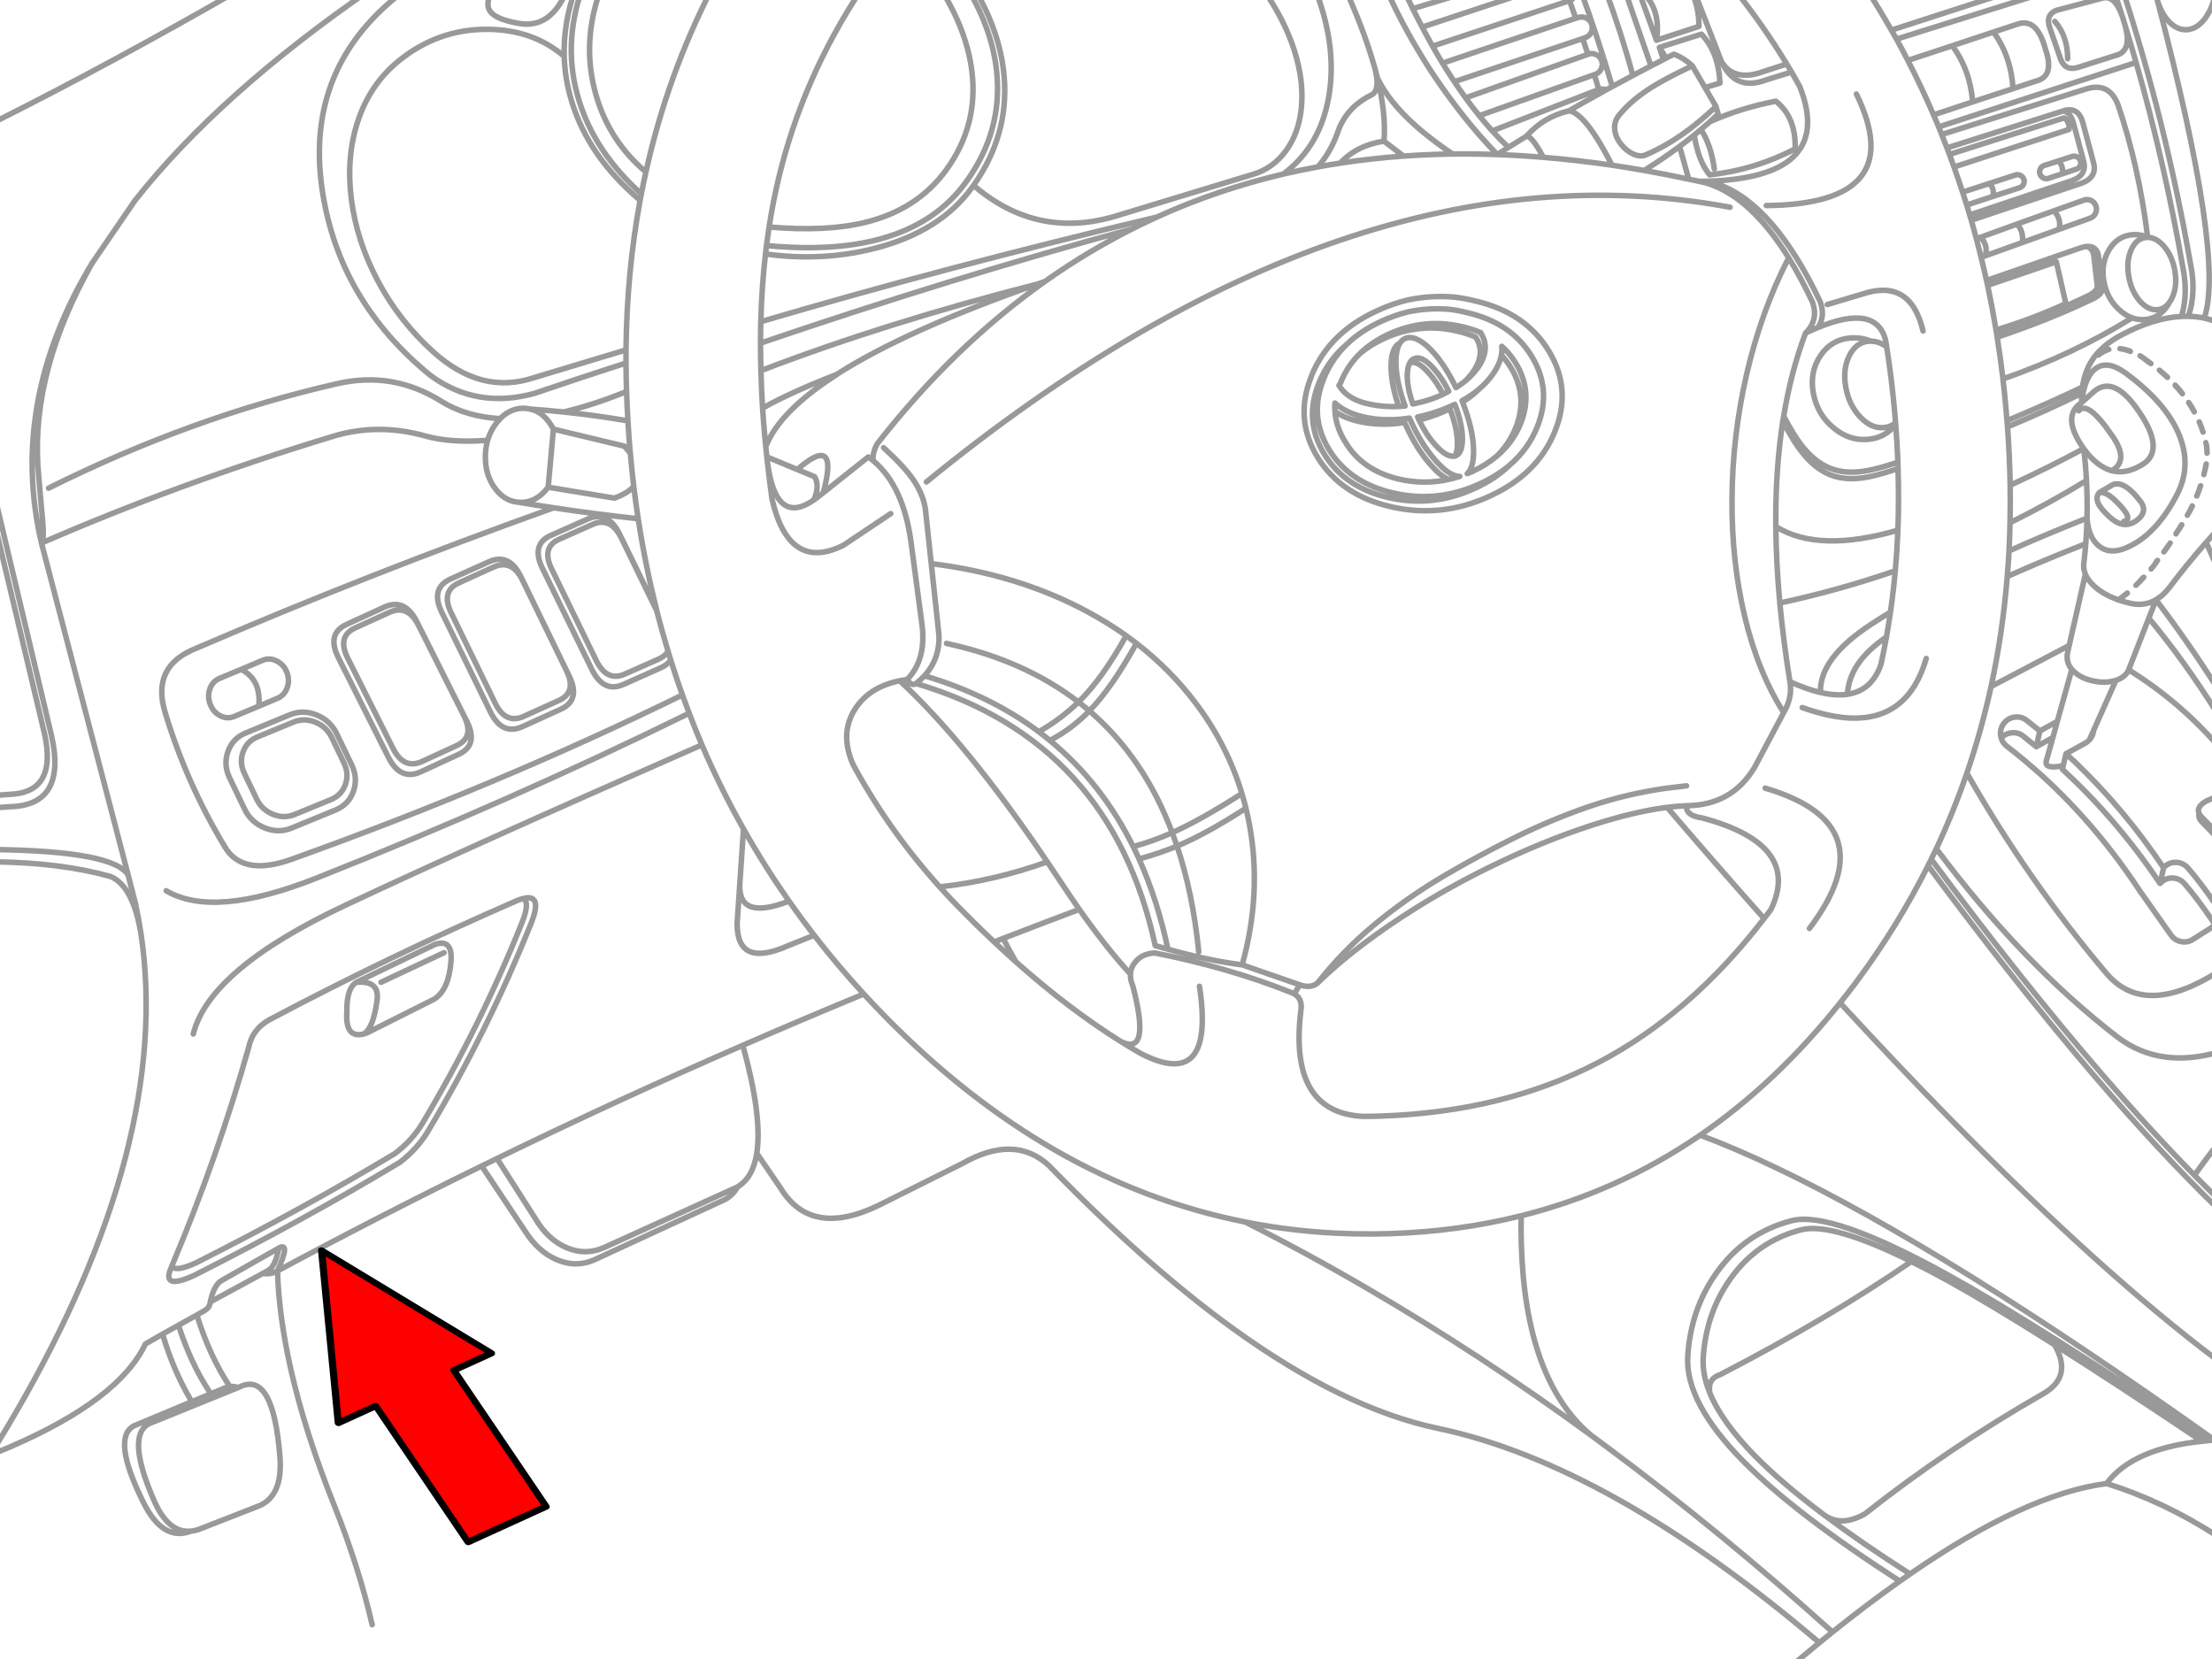 <svg xmlns="http://www.w3.org/2000/svg" xmlns:xlink="http://www.w3.org/1999/xlink" preserveAspectRatio="none" width="400" height="300" viewBox="0 0 400 300"><defs><path fill="#999" d="M385.05 106.9q-.1-.132-.3-.15-.209-.026-.4.1-.763.65-1.55 1.25-.168.123-.2.3-.027.232.1.4.123.168.3.2.231.027.4-.1.813-.6 1.6-1.25.182-.138.2-.35.014-.21-.15-.4m2.95-2.15q.161-.16.15-.4-.003-.182-.15-.35-.16-.112-.4-.1-.182.003-.35.15-.663.75-1.35 1.45-.148.145-.15.35.002.205.15.35.145.148.35.15.205-.002.35-.15.712-.7 1.4-1.45m2.55-3.15q.14-.148.1-.35-.047-.206-.25-.35-.148-.09-.35-.05-.206.047-.35.2-.175.325-.4.6h.05q-.339.499-.75.9-.113.175-.1.35.016.234.15.35.175.162.35.15.234-.017.35-.2.439-.449.8-1 .225-.275.4-.6m5.7-10.6q-.165.092-.25.25-.389.862-.9 1.7-.079.178-.05.35.074.222.25.3.177.129.35.05.222-.025.3-.2.539-.862.95-1.75.092-.172 0-.4-.054-.165-.25-.25-.184-.092-.4-.05m2.15-3q.092-.193 0-.4-.099-.16-.3-.25-.193-.042-.4.05-.16.099-.25.3-.263.875-.65 1.8-.092.2-.05.4.106.18.3.25.2.092.4 0 .18-.056.25-.25.413-.976.7-1.9m-5.7 9.8q-.147-.128-.35-.1-.193.047-.3.2-.55.813-1.15 1.6-.127.169-.1.35.032.227.2.35.168.127.35.1.227-.032.35-.2.6-.813 1.15-1.65.128-.147.1-.35-.046-.193-.25-.3m1.75-3.4q-.207.06-.35.2-.475.825-1.05 1.65-.091.199-.05.4.047.207.2.3.199.141.4.1.207-.048.3-.25.575-.825 1.05-1.65.128-.15.05-.35-.01-.208-.2-.35-.15-.078-.35-.05m4.55-11q-.181-.027-.35.1-.168.122-.2.3-.139.951-.4 1.9-.029.223.05.4.128.176.3.2.224.079.4-.05.176-.078.2-.3.288-1.001.45-2 .027-.181-.1-.35-.122-.168-.35-.2m.35-3.5q-.024-.172-.2-.3-.176-.079-.4-.05-.172.074-.3.25-.079.177-.05.35.111.387.15.75.049.525.05 1.05.002.205.15.35.145.148.35.15.205-.002.35-.15.148-.145.15-.35.001-.575-.05-1.15-.061-.438-.2-.9m-1.5-4.1q-.164-.042-.35.05-.195.083-.3.25-.042.213.05.4.386.876.65 1.8.09.201.25.3.206.092.4 0 .201-.039.3-.25.091-.157 0-.35-.286-.976-.7-1.9-.083-.194-.3-.3m-18.1-11.2q.83-.645 1.75-.95.199-.039.3-.25.092-.155 0-.35-.039-.2-.25-.3-.155-.092-.35-.05-1.08.345-2.05 1.1-.169.137-.2.35-.027.196.1.35.136.169.35.2.195.026.35-.1m15.75 7.75q-.153.143-.2.35-.041.201.05.35.561.85 1 1.65.1.211.3.25.194.092.35 0 .211-.1.25-.3.091-.194 0-.4-.462-.85-1.05-1.75-.093-.152-.3-.2-.201-.041-.4.05m-2.65-2.75q-.011.24.1.4.711.726 1.3 1.5.123.168.3.2.232.027.4-.1.168-.123.2-.35.027-.181-.1-.35-.611-.826-1.35-1.6-.118-.147-.35-.15-.19-.012-.35.1-.147.168-.15.35m-7.15-6.25q-.082-.194-.3-.3-1.041-.399-2-.5-.196-.026-.35.1-.169.137-.2.35-.026.196.1.35.137.169.35.2.841.098 1.75.45.213.092.4 0 .194-.083.25-.3.092-.163 0-.35m1.8.7l-.1-.05-.2-.1q-.158-.092-.35-.05-.201.09-.3.25-.092.207-.05.4.09.201.25.3l.2.1q.884.626 1.7 1.25.168.127.35.1.227-.031.35-.2.127-.168.1-.4-.032-.177-.2-.3-.85-.65-1.75-1.3m2.6 2.55q-.113.176-.1.35.017.235.15.35.762.675 1.45 1.3.161.162.35.15.232-.003.35-.15.162-.16.15-.4-.003-.182-.15-.35-.712-.625-1.5-1.3-.126-.113-.35-.1-.185.017-.35.15z" id="b"/><path fill="#f00" d="M188.15-247.25v46h89.25v22.15l90.2-45.1-90.2-45.1v22.05h-89.25z" id="c"/><path id="a" stroke="#999" stroke-linejoin="round" stroke-linecap="round" d="M383.85 3.125l-.1-.25q-.77-2.472-1.575-4.925m-29.65 29.975q.42 1.132.825 2.275.807 2.257 1.55 4.55m.75 2.325q.269.897.525 1.8l18.525-6.225q2.705-1.016 2.1-3.45l-1.85-6.9q-.498-1.954-1.825-2.25l-21.05 6.7q.229.584.45 1.175m20.6-7.875l.2-.075q2.588-.664 3.35 2.325l1.925 7.2q.645 2.555-2.175 3.625l-19.95 6.7q.478 1.666.925 3.35m.85 3.375q.512 2.075.975 4.175l16.85-5.85q.666-.239 1.2-.3 1.768-.18 2.175 1.55l.7 5.9q.143 1.163-1.825 2.075-7.926 3.788-17.175 6.875.597 3.736 1.05 7.55m23.35-11.05q-1.242-.441-2.375-1.5-2.223-2.06-2.75-5.225-.51-3.169.975-5.6 1.486-2.435 4.1-2.7 1.505-.149 2.875.475m-37.25-18.6q.485 1.205.95 2.425m25.2 17.825q1.03.21 1.325 1.45l.65 5.55q.131 1.094-1.725 1.95-7.604 3.634-16.5 6.575l.125.875m24.4-3.5q1.165.42 2.425.3 2.614-.266 4.1-2.7l.175-.325q-.822 1.116-2.075 1.25-1.737.169-3.275-1.625-1.538-1.797-1.975-4.5-.44-2.694.475-4.725.916-2.031 2.65-2.2l.325-.025q1.556.011 2.95 1.625 1.538 1.797 1.975 4.5.44 2.694-.475 4.725-.257.558-.575.975m-7.925-50.025q1.007 3.272 1.95 6.575 5.142 18.055 8.45 37.025.99 4.821-.25 8.9m1.25-.025q1.457-4.281.4-9.4-4.479-25.773-12.35-49.85m-34.125 22.825q.471 1.082.925 2.175.279.685.55 1.375m-6.125-13.4q2.492 4.834 4.65 9.85m-7.625-15.325q.468.811.925 1.625m11.95 27.675q.385 1.16.75 2.325m1.75 6.1q.44 1.679.85 3.375m-2.075-7.675l.3.95m-13.525-32.75q1.05 1.91 2.05 3.85m14.225 39.8l.2.875m1.6 8.5l-.075-.425q-.677-4.084-1.525-8.075m2.775 16.925q.295 2.569.525 5.175.109 1.192.2 2.375 7.203-3 13.65-6.075m-38.25-8.3q-1.812-.751-3.8-.575-3.415.314-5.35 3.225-1.947 2.908-1.275 6.7.674 3.786 3.575 6.25 2.9 2.464 6.325 2.15 3.11-.277 5-2.7l-.025-.275q-.899.739-2.1.85-2.28.212-4.3-1.925-2.022-2.145-2.6-5.375-.577-3.234.625-5.675 1.213-2.44 3.5-2.65h.425q1.484.003 2.85 1.025l-.2-1.225m-18.425 13.75q1.813 3.558 3.575 5.7 2.513 3.051 5.525 3.975 2.994.933 7.1-.05 1.883-.441 4.45-1.275-.129-3.396-.4-6.85m-34.125-43.625q.983.306 1.95.75 6.795 3.074 12.825 12.75 2.174 3.509 4.25 7.875 1.254 3.29-1.2 5.725m2.25-1q1.379-2.089.375-4.725m12.05 8.225q.885 5.659 1.425 11.575.095 1.091.175 2.175m.425 7.125l.025 1.15q.182 5.649-.025 11.125-.147 3.716-.475 7.35-.341 3.781-.875 7.475-.327 2.266-.725 4.5-.456 2.522-1 5m-19.9 44.3l-.075.1q-.571.759-1.15 1.5-13.343 17.362-30.05 26.075-17.065 8.908-39.3 9.65-1.629.059-3.25.05m-43.7-13.525q1.842 1.154 3.675 2.2m116.025-114.425q1.893 3.753 3.725 5.975 2.513 3.063 5.525 4 2.994.933 7.1-.05 1.889-.448 4.475-1.3m20.25 9.775q.077-3.358.025-6.775-.085-5.21-.475-10.55l-.1-1.125m.1 1.125q7.146-2.989 13.425-6.075m-2.85 65.175l3.45-1.9q.449-.25.775-.6.443-.479.65-1.15.075-.265.1-.525m-9.7.05q-1.178-.97-2.375-1.9-.968-.749-2.175-.6-1.202.157-1.95 1.125-.751.954-.6 2.15.03.26.1.5.712-.794 1.8-.925 1.207-.161 2.175.575 1.197.943 2.375 1.925m3.8-4.575l-3.15 1.725m-.65 2.85l3-1.65m2.375 2.925q.845.766 1.675 1.55 8.848 8.471 15.975 19.075l.225-.25q.915-.804 2.125-.725 1.213.083 2.025 1 2.128 2.394 5.075 6.675.204.299.325.625m-39.15-30.8q.247.877 1 1.475 1.83 1.406 3.6 2.9.142.149.3.275 1.279 1.08 2.525 2.2 10.091 9.215 17.925 21.225l.075.075 5.275 7.475q.682.965 1.825 1.2 1.152.226 2.15-.4l3.3-2.1q.34-.214.6-.5-.132-.434-.4-.825-2.935-4.281-5.05-6.675-.812-.917-2.025-1-1.21-.067-2.125.75l-.225.225h-.025q-7.798-11.586-17.65-20.625m28.075 11.675q-1.341-1.511-2.775-2.925-.41-.394-.575-.775-.279.807.65 1.675 1.394 1.379 2.7 2.85m-3.35-4.525q-.571-1.2 1.35-2.275l2-.85m-37.725-44.35q-.132 2.328-.325 4.625m-7.3 35.55q2.624-7.638 4.375-15.65 2.099-9.675 2.925-19.9m38.05 114.275q-10.416-10.111-22.2-23.85-14.104-16.458-30.175-38.125-5.477 10.949-12.975 21.025-1.444 1.928-2.925 3.775m17.4-27.875q-.456.952-.925 1.9 16.496 22.205 30.925 38.925 8.714 10.114 16.675 18.225m-47.6-57.15q-.284.59-.575 1.175m51.8 10.725q.266-.288.45-.65l.125-.3m-45.35-26.525q-2.396 6.993-5.525 13.675m13.325-58.95q-.051 2.568-.175 5.1m37.725 117.1q-2.073-2.029-4.2-4.2m-67.225 61.225q-7.365-5.541-12.1-10.325-6.14-6.212-8.325-11.575-1.366-3.353-1.175-6.375.518-8.088 4.95-14.275 4.796-6.736 12.7-8.8 5.543-1.458 19.975 5.725 3.171 1.564 6.775 3.55 7.713 4.279 19.125 11.5 11.458 7.24 26.65 17.45m1.45-.15q-31.129-20.939-47.275-29.875-21.219-11.747-28.4-9.85-8.4 2.196-13.5 9.35-4.703 6.566-5.25 15.15-.507 8.328 10.1 19.05 9.326 9.424 28.25 21.625m1.85-1.3q-8.821-5.633-15.5-10.65m-22.45-68.7q-14.87 10.202-32.375 14.575-11.198 2.804-23.475 3.225-13.603.453-26.425-2.1m97.925-209.4q-4.307-7.085-9.55-13.625m11.9 17.7q-.724-1.322-1.475-2.625-.435-.728-.875-1.45m-36.9-4.6q.48 1.419.95 2.85m1.15 3.675q.417 1.345.825 2.7m2.425-.55q-2.665-9.056-5.825-17.7m-1.9 2.175q.571 1.581 1.125 3.175m-17.125 57q1.793 2.889-.675 6.325-.885 1.184-2.1 2.2-.813.675-1.775 1.275-1.701-3.616-3.875-6.15-2.94-3.325-5-2.85-.782.21-1.25.95-.75 1.154-.725 3.625.081 3.448 1.65 7.75-.578.055-1.15.075-1.975.11-3.9-.175-5.031-.649-6.825-3.525l-.075-.1.325-.55q1.18-2.967 3.45-5.2 2.13-2.087 5.225-3.525 6.407-2.936 13.15-1.375 1.888.411 3.5 1.1l.05.15zm-21.925 3.65q1.864-1.57 4.35-2.725 6.407-2.936 13.15-1.375 1.876.423 3.475 1.125l.05.125q1.793 2.889-.675 6.325-.537.731-1.2 1.4m8.175-2.325q3.147 5.161.85 10.9-1.174 2.896-3.4 5.075 2.895-2.431 4.3-5.875 2.285-5.751-.875-10.925-1.057-1.731-2.525-3.05.078.787-.075 1.6.968 1.035 1.725 2.275zm-2.55 15.975q-1.904 1.62-4.45 2.8-.449.196-.9.375.287-.263.5-.65.654-1.142.65-3.4-.031-3.893-2-8.9l-.1-.225q1.702-.943 3.05-2.075 1.423-1.208 2.45-2.625 1.315-1.838 1.625-3.55m-7.025 8.475q1.67-1.046 2.95-2.3m12.65-6.925q4.219 6.909 1.075 14.6-3.121 7.698-11.775 11.65-8.661 4.001-17.775 1.925-9.118-2.064-13.35-8.975-4.231-6.937-1.1-14.65l.075-.225q3.153-7.625 11.725-11.575 2.769-1.291 5.575-1.975 4.338-.917 8.675-.5 1.777.22 3.575.675 9.091 2.099 13.3 9.05zm-3.075 1q3.702 6.057.95 12.8-1.632 4.003-4.975 6.85-2.539 2.463-6.225 4.15-7.589 3.526-15.575 1.725-7.991-1.813-11.7-7.875-3.714-6.084-.975-12.85l.075-.2q1.645-3.984 4.975-6.825 2.525-2.444 6.175-4.125 2.433-1.128 4.9-1.725 3.8-.81 7.6-.45 1.553.197 3.125.6 7.965 1.836 11.65 7.925zm-23.85-2.425q-1.642.78-1.6 4.425.062 3.156 1.375 7.025m9.05-2.75q-.495.284-1.025.55-.786.369-1.65.7-1.936.692-3.825 1.05-.978-2.812-1-5.075.009-1.542.45-2.35.357-.689 1.025-.85 1.398-.35 3.425 2 1.449 1.647 2.6 3.975zm-7.05-5.125l.15-.05q1.386-.35 3.4 2 1.369 1.561 2.475 3.725m-.4 2.9q-2.122.773-4.2 1.2l.25.55q1.525-.382 3.075-.95 1.321-.5 2.5-1.075 1.343 3.439 1.375 6.125.023 1.577-.4 2.4 1.332-.441 1.3-3.2-.032-2.686-1.375-6.125-1.192.575-2.525 1.075zm-1.85 9.85q1.795 2.05 3.25 2.65 1.018-.221 2.025-.55-1.864-.008-4.4-2.9-2.696-3.04-4.7-7.65-3.308.528-6.5.125-4.633-.639-6.975-2.85-.054.769 0 1.525 2.266 1.601 6.1 2.125 3.192.403 6.5-.125 2.004 4.61 4.7 7.65zm-2.1-8.1q1.256 2.625 2.875 4.425 2.112 2.397 3.6 2.1l.075-.025m-1.2 4.25q-4.398.978-8.95-.05-6.68-1.583-9.75-6.75-1.658-2.673-1.85-5.5m31.575 9.725q-2.278 1.943-5.35 3.35-7.589 3.513-15.575 1.7-7.991-1.801-11.7-7.85-3.714-6.084-.975-12.85l.075-.2q1.423-3.437 4.1-6.025m-67.5-28.725l-.275.375q-5.763 7.98-17.55 11-9.498 2.442-19.8 1.025-.681 5.922-.85 12.25m38.475-24.65q6.457-9.145 5.525-19.775-.687-7.836-5.35-15.8m-37.15 43.1q-.259 1.659-.475 3.35 25.971 2.522 36.1-11.5l.25-.35q6.233-8.845 5.325-19.125-.667-7.674-5.275-15.475m63.25 179.825q4.518-5.771 10.175-10.475 5.887-4.883 12.5-8.8 6.367-3.751 13.025-7.05 6.485-3.214 13.325-5.575 5.685-1.934 11.575-2.95 1.271-.224 2.55-.4 1.779-.213 3.575-.425m-137.8-19.9q11.849 3.528 20.675 10.125m7.175-5.375q-9.789-7.558-23.875-10.6m-5.5 7.25q35.289 10.449 43.25 47.4m2.3.65q-1.883-8.903-5.225-16.325-.506-1.131-1.05-2.225-5.683-11.483-15.075-19.2-.981-.807-2-1.575m7.175-5.375q1.009.778 1.975 1.6m5.7 59.8q-9.331-5.828-19-14.425-1.956-1.745-3.925-3.6-3.269-3.07-6.575-6.45-1.679-1.724-3.275-3.5-9.205-10.203-15.625-22.05m62.475 33.825q-1.048-10.535-3.925-19.15-.42-1.233-.875-2.425-5.079-13.545-14.975-22.025m41.25 49.225q5.953-5.854 15.2-11.925 8.576-5.632 18.425-10.25 9.445-4.427 18.15-7.05 6.449-1.927 11.45-2.55 1.848-.239 3.5-.3m-166.55-99.775q.083-.768.175-1.525m.475-3.35q.693-4.474 1.7-8.7 4.35-18.263 15.075-34.4m-50.575 0q-3.625 10.317-.575 20.2 2.865 9.379 11.275 16.9.385-1.988.825-3.95 3.872-17.476 11.925-33.15m-24.65 0q-2.227 6.203-2.05 12.25.124 4.137 1.375 8.2 3.049 9.965 12.35 17.825l.225-1.175m-2.775 30.6q-.008-1.191 0-2.375.148-14.012 2.55-27.05m-2.45 34.575q-.086-2.592-.1-5.15m-22.75 10.05q1.836-1.872 4.225-1.875.636.006 1.225.15m17.4-3.175q.087 2.632.25 5.3.163 2.918.425 5.875l.025.125q.259 2.948.6 5.85.359 2.947.8 5.85 1.308 8.462 3.35 16.525v.1q.948 3.704 2.05 7.325.233.79.475 1.575 1.001 3.206 2.125 6.35.594 1.657 1.225 3.3 1.096 2.889 2.3 5.725 3.357 7.822 7.525 15.2 3.778 6.708 8.225 13.05 2.196 3.132 4.55 6.175 4.227 5.455 8.975 10.625 1.754 1.906 3.575 3.775 29.666 30.379 65.4 37.45m-129.275-147q1.319.295 2.4 1.25.516.471.975 1.1.461.605.8 1.275m-11.9 2.025q.532-1.828 1.725-3.3.268-.333.55-.625m3.4 15.125q-2.541-.13-4.3-2.475-1.87-2.477-1.775-6 .041-1.448.4-2.725m10.95 8.475l-.2.25q-2.001 2.498-4.75 2.5h-.225m24.8 19.575l-6.375-13.1q-1.933-3.948-5.2-2.5l-6.075 2.7q-3.255 1.45-1.325 5.4l8.025 16.475q1.92 3.948 5.175 2.5l6.1-2.7q1.23-.548 1.725-1.45m-2.05-7.425l-6.7-13.725q-2.138-4.357-5.75-2.75l-6.7 2.975q-3.616 1.606-1.5 5.975l8.9 18.2q2.125 4.37 5.725 2.775l6.725-3q1.262-.555 1.825-1.45m18.325-29.1q-.452-3.26-.825-6.65l-.1-.825v-.125l-.2-1.85q-.09-.933-.175-1.875-.235-2.579-.4-5.1-.216-3.438-.3-6.775-.076-2.518-.075-4.975 0-1.957.05-3.875m-68.05 51.6l-6.825 3.125q-3.68 1.678-1.525 6l9.05 18.025q2.174 4.322 5.85 2.65l6.825-3.15q3.68-1.665 1.525-5.975l-9.05-18.025q-2.174-4.323-5.85-2.65zm-6.65 9.225l8.175 16.3q1.958 3.912 5.275 2.4l6.2-2.85q3.327-1.504 1.375-5.4l-8.2-16.325q-1.958-3.912-5.275-2.4l-6.2 2.825q-3.315 1.529-1.35 5.45zm-16.075 8.7l3.375-1.425q1.255-.525 1.75-1.9.498-1.375-.05-2.8-.565-1.42-1.85-2.05-1.274-.642-2.525-.125l-3.9 1.65m3.2 6.65l-4.425 1.85q-1.251.529-2.525-.1-1.272-.643-1.825-2.075-.561-1.425-.075-2.8.495-1.375 1.75-1.9l3.9-1.625m8.825 8.2l-8 3.3q-2.356.971-3.2 3.35-.854 2.375.3 4.775l2.7 5.625q1.149 2.398 3.625 3.4 2.483 1.016 4.85.05l7.975-3.275q2.369-.971 3.225-3.35.854-2.388-.3-4.8l-2.7-5.625q-1.149-2.398-3.625-3.4-2.483-1.016-4.85-.05zm4.6 1.35q-2.022-.821-3.95-.025l-6.5 2.675q-1.929.788-2.625 2.725-.694 1.94.25 3.9l2.2 4.6q.934 1.956 2.95 2.775 2.022.821 3.95.025l6.525-2.675q1.929-.788 2.625-2.725.694-1.94-.25-3.9l-2.2-4.6q-.946-1.956-2.975-2.775zm-58.025 15.475l2.9-.2q10.253-.307 7.4-12.9l-10.3-43.425m0 54.3l2.65-.2q8.822-.255 6.375-11.075l-9.025-38m46 94.725q-5.672 20.072-13.9 39.575.446 1.251 4.325-.5 19.387-9.796 36.025-19.8 3.146-2.418 4.975-5.5 10.463-17.506 17.975-36.25 1.458-3.658.225-4.35-.527.13-1.175.4-23.079 10.046-44.725 21.525-3.079 1.72-3.725 4.9zm44.25-86.75l-6.225 2.825q-3.347 1.51-1.45 5.425l7.95 16.325q1.894 3.91 5.225 2.4l6.25-2.825q3.347-1.497 1.45-5.4l-7.95-16.35q-1.906-3.911-5.25-2.4zm-.875-.95l-6.9 3.1q-3.698 1.671-1.6 6l8.8 18.025q2.105 4.333 5.8 2.675l6.875-3.125q3.698-1.658 1.6-5.975l-8.775-18.05q-2.106-4.321-5.8-2.65zm6.25 60.875q3.579-.907 1.4 4.525-7.774 19.39-18.6 37.5-1.869 3.181-5.1 5.675-17.204 10.346-37.25 20.475-5.935 2.689-4.125-1.4l.15-.375m103.225-39.85q3.563 12.897 2.525 19.525-.696 4.426-3.45 6.05-.84 1.491-2.225 2.275l-23.725 10.95q-3.309 1.453-6.75-.025-3.408-1.449-5.8-5.25l-7.8-11.7m2.775-1.35l6.925 10.85q2.252 3.801 5.6 5.25 3.404 1.478 6.775.025l24.1-10.95.125-.075m-97.8 23.2q2.311 7.46 5.95 12.925v.025q.788-.11 1.5.175l.4-.175q5.956-2.81 7.175 12.725.528 6.959-3.7 8.8l-10.55 4.125q-.824.337-1.6.45l-.225.025q-5.075 1.955-8.625-5.2-5.783-11.635-1.725-13.825l10.475-4.375 5.6-2.325.325-.15q.448-.182.875-.25h.075m-7 26.125q-4.105.437-6.725-5.6-5.064-11.635-.875-13.825l16.1-6.525m-10.775-11.275q2.238 6.935 5.65 12.1m294.825-70.4q-11.519 14.465-25.3 23.925m30.025-207.325q2.383 3.691 4.55 7.5m-91.4-7.5l.425.925q.82 1.784 1.7 3.525.861 1.709 1.775 3.375.956 1.734 1.975 3.425.913 1.543 1.875 3.05 1.094 1.687 2.25 3.325 1.037 1.483 2.125 2.925 1.217 1.635 2.5 3.225 1.16 1.433 2.375 2.825 1.369 1.55 2.8 3.05l.325.35q.919-.589 1.85-1.175l.175-.125q-1.479-1.392-2.925-2.975-1.185-1.309-2.35-2.75-1.248-1.539-2.475-3.225-1.018-1.411-2.025-2.925-1.082-1.616-2.15-3.35-.905-1.496-1.8-3.075-.943-1.675-1.875-3.45-.856-1.621-1.7-3.325-.857-1.722-1.7-3.525l.35-.1m4.925 10.4l24.675-8.2.1-.025q.691-.269 1.025-.95.308-.598.175-1.225m104.525 0q.281 1.034.55 2.05.811 2.625 2.275 4.075 1.383 1.351 2.975 1.3 1.632-.046 2.975-1.525 1.454-1.614 2.2-4.5m-16.775 3.525q-1.313-3.781-3.525-3.225l-8.375 2.225q-2.049.837-1.15 3.25l1.975 5.7q.904 2.141 3.3 1.3l7.15-2.275q2.32-1.025 1.2-5.125l-.325-1.075-.15-.525m-12.275.75q2.321 2.63 2.325 6.75m-8.95-6.3l-4.475 1.475q3.16 4.261 3.55 10.225l4.65-1.525q2.775-1.046 1.225-5.55-1.517-5.717-4.95-4.625zm-11.6 25.875l20.8-6.8q.071-1.516-.9-2.075l-20.725 6.6m2.375 6.825l4.775-1.55 4.775-1.55q.476-.154.925.075.445.227.6.7.154.476-.075.925-.226.445-.7.6l-4.775 1.55-4.775 1.575m1.75 6.1l.775-.275 6.55-2.375 6.7-2.4 5.375-1.925q.672-.249 1.325.05.64.304.875.975.25.673-.05 1.325-.303.652-.975.9l-5.65 2.025-6.6 2.375-6.75 2.425-.725.275m3.95 21.975q12.754-4.448 23.35-11.05m2.825-14.55q-1.653-13.138-5.375-23.975-1.595-4.181-5.8-2.85l-26.075 8.225m23.55 3.975l-2.5.825q.948.701.775 2.3l2.5-.825q.474-.155.7-.6.217-.449.05-.925-.155-.473-.6-.7-.449-.229-.925-.075zm-2.5.825l-2.525.8q-.474.168-.7.625-.217.449-.05.925.155.473.6.7.449.229.925.075l2.525-.825m-.625 10.05q.507-1.795-.9-3.35m-5.7 5.725q.21-2.136-1-3.325m29.75 16.7q.632-.037 1.25-.025m-50.725-46.275l8.025-2.65 7.45-2.475m-9.9 17.15l35.7-11.65m-33.25-3.025q3.203 4.263 3.7 10.15l7.3-2.4m-14.375 4.75l7.075-2.35m-13.775-11.35l28.7-9m-11.975 35.125q.963.68.75 2.3m-1.45 10.775q.623-1.815-.8-3.375m1.25 8.7l12.425-4.25 1.725 7.55q-5.678 2.634-12.625 4.775m15.625 10.325q.366-2.648 1.625-4.675l.025-.05q1.75-2.778 5.4-4.7 5.878-3.109 10.85-3.35m-53.5 4.275q-1.73-6.592-12.225-2.275-1.079.441-2.25 1-2.605 6.902-3.95 15.025m6.575-20.75q-8.345-17.514-18.3-21.125-.362-.136-.725-.25m20.325 21.95l6.425-1.925q8.636-2.866 10.9 6.7m-7.625 60.35q-1.667 4.712-6.05 5.35-2.12.311-4.875-.325-2.501-.584-5.525-1.95.511 2.787-1.125 5.575l-5.275 9.925q-4.107 6.867-12.3 6.925-.178 1.81 2.9 2.225 18.028 4.837 12.35 16.575m-73.825 37.375q-13.363-.746-11.175-19.025.384-2.191-1.15-3.1-.24-.142-.525-.25-11.397-4.551-24.725-7.175-2.348.113-3.6 1.725-.753.943-.8 2.1-.052 1.029.45 2.225 3.299 12.696-2.175 9.975m3.675 2.2q13.426 6.866 10.525-12.2m146.575-83.825q7.059-3.489 13.825-7.625-.15-2.91-.5-5.775-6.317 3.409-13.3 6.625m37.525-29.45q-1.179-.495-2.425-.775-1.396-.295-2.875-.325m-18.425 29.7q.183 3.37.1 6.8.253 3.458 2.1 5 1.935 1.625 4.9.4 5.443-2.244 9.275-9.675 2.672-5.142.4-10.75-2.358-5.83-9.725-11.225-3.194-2.334-5.325-.85-2.073 1.449-2.6 6.2l2.125-1.9q3.391-3.044 7.6 2.625 5.394 7.305 1.725 10.175-3.148 2.159-5.975 1.425-2.695-.698-5.1-4-4.163-5.841-.375-8.325-.026-.864.025-1.675.039-.58.125-1.125m-.675 4.275q1.606-1.957 6 4.45 3.203 4.481 0 6.4m-4.5 8.575q-.054 2.298-.225 4.625-.15 1.854-.375 3.725-.061.902.3 1.775.44 1.058 1.5 2.075 1.682 1.602 4.475 2.575m.975-14.175q1.975-.424-1.55-3.8-1.634-1.568-2.85-1.45-1.428 1.528 1.825 4.425 2.575 2.404 4.95.6 1.964-1.502.725-3.3-3.417-4.498-5.6-2.825l-1.9 1.1m3.425 19.425q.958.339 2.05.6 2.612.629 4.75-.625 1.242-.718 2.325-2.075 3.184-4.24 6.75-8.3 1.022-1.172 2.075-2.325m-10.925-95.75q12.271 46.653 8.5 57.525m-21.5 46.3l-2.925 12.9-.325 1.45q-.249 1.619.8 2.875.174.191.375.375 1.274 1.237 3.45 1.7 2.103.471 3.9-.025l.25-.075q1.738-.559 2.3-1.9l3.65-9.35 1.3-3.3v-.025m-12.05 25.35l.75-1.675 4.05-9.1m-13.75 9.15l-.65 2.85m6.425-13.975l-2.625 9.4-.8 2.925-1.2 4.25q-.355 1.548 3.075.825l.5-2.15m-.65 2.825l.15-.675m16.775-29.975q5.867 7.713 11.15 16.05m-12.45-12.75q6.579 7.929 12.45 17.325m-16.1-7.975q9.142 5.684 16.1 13.675m-38.05-30.55q6.943-3.082 14.2-5.925m-47.975 26.9q-.233-6.165 9.075-12.275 1.721-1.126 3.575-2.25m-15.95 17.25q2.34.833 4.45 1.3 2.283.514 4.3.6 10.433.381 13.675-10.775m7.35 20.725q11.035 19.437 25.225 36.2 6.886 8.138 20.125-.225m-40.975-51.625l14.125-7.425m-40.1 8.825q.313-5.786 7.05-10.35m-8.375 66.15q10.258 11.148 19.775 20.85 27.3 27.846 48.5 43.8m-4.2-33.475q2.084-2.951 4.2-5.625m-9.775-49.975l-.625 2.825m-40.475-6.275q15.373 20.607 32.65 33.975 3.984 3.077 8.825 3.7 4.353.567 9.4-.85m-2.075-92.225q1.026 2.387 2.075 4.775m-37.725-3.225q6.595-2.971 14.1-5.925m20.775 166.925l1.45-.15m-56.075 25.45q.931-.662 1.85-1.3m-15.5-10.65l-.3-.225m-54.525-53.9q-.042 2.596.025 5.05.718 24.552 12.525 34.575 1.449 1.067 2.9 2.15 20.549 15.255 40.85 33.5 6.329-5.076 12.175-9.2m-13.65-11.95q3.095 2.202 7.35-.225 14.976-11.833 32.2-21.7 5.441-3.082 2.075-8.875m28.1 17.3l.85-.05q-48.396-34.486-79.075-49.15-7.506-3.593-13.95-6m-82.275 15.7q11.173 5.636 22.275 12.125 20.205 11.777 40.175 26.375m110.55 1.15q-12.487 1.313-17.25 7.65 10.286 3.187 20.1 9.525m-.55-17.375l.55-.025m-55.625 24.225q20.981-14.481 35.525-16.35m-244.075-59.725l4.275 6.25q5.541 9.146 17.9 3.1l14.95-7.475q9.51-5.414 15.725.375 17.628 18.144 33.375 29.525 20.001 14.432 36.975 17.975 31.07 6.558 68.95 38.75 1.195-.979 2.375-1.925m-25.2-297.175l4.65 11.975q.252.728.55 1.35 2.343 3.626 7.7 1.6l4.025-1.3m-29.375-13.625l4.825 13.975q1.116-.574 2.25-1.15l-.725-2.2 7.6-2.4q3.12 3.32 3.35 8.85l-2.7.825 1.975 3.4q.211.664.4 1.375-.72.693-1.475 1.375 5.587-2.485 11.9-3.7 3.658 2.881 3.5 8.625-7.371 3.815-15.475 4.7-2.037-2.487-2.775-7.2-1.28 1.036-2.65 2.05l1.65 5.925q.959.195 1.925.4.7-.004 1.375-.025.714-.016 1.4-.05 21.697-1.155 15.375-17.075m-1.475-2.625l-4.525 1.4q-5.615 2.154-8.075-3.15m-1.375 19.275q-.588-4.366-2.425-7.125-.591.503-1.2 1m2.85-2.425q-.805.718-1.65 1.425m-7.5-14.85l1.225 1.925 1.4-.7q1.834.705 3.325 2.1l2.3 3.95m-7.525-5.075l.5-.275m-16.35-7.2l.45-.125q.743-.256 1.45.1.718.351.975 1.1.269.756-.075 1.475-.363.717-1.125.975l-.425.15m.95 2.85v-.025q.763-.269 1.5.075.715.346.975 1.1.27.751-.075 1.475-.334.726-1.075 1l-.175.05m.825 2.7q.661-.221 1.325.05l1.1-.6m-6.6-12.35l-24.1 8.125m28.275 4.775l-.125.025-19.15 7.45m2.925 2.975q1.624-1.026 3.3-2.05 2.96-3.418 7.675-4.575 2.726-1.579 5.575-3.15l1.125-.625m-6.7 3.775q1.072.201 2.35 1.475 2.353 2.372 5.4 8.375 2.891.432 5.825.95 3.419-2.132 6.4-4.35m2.3-14.575q-4.757 2.259-7.3 3.85-3.744 2.364-5.925 5.05-.988 1.209-.8 2.725.164 1.336 1.15 2.575.951 1.181 2.175 1.75 1.281.579 2.225.175 6.403-2.684 12.75-8.775m-18.75-3.6q1.837-1 3.725-2-2.148-7.913-5.05-15.7m5.05 15.7q1.621-.864 3.275-1.725m8.75 20.875l1.375.325m-11.35-2.3q3.985.706 8.05 1.575m-9.2-34.425l3.375 9.3q.932-6.25-3.375-9.3zm3.375 9.3l7.675-2.5q.006-3.901-1.675-6.825m-56.85 14.675q.906 3.783-.75 4.575-4.519 2.223-6.05 6.725-1.198 3.458-3.575 6.25 1.998-.368 4.025-.675 2.989-3.22 7.925-3.975.387-4.922-1.2-11.45-.177-.717-.375-1.45-.191-.681-.4-1.375-1.759-6.028-5.05-13.3m5.825 16.125q2.006 4.283 6.9 8.65.844.75 1.775 1.5 2.219 1.808 4.925 3.625 3.994-.047 8.075.1 4.115.148 8.325.5-1.278-2.441-2.2-3.35-.439-.421-.8-.5m-25.8.925l3.525 2.7q4.381-.313 8.875-.375m61 95.425q-1.188-7.38-1.825-14.225-.668-7.208-.725-13.825-.098-10.262 1.275-19.1l.15-.875m.9-28.625q-5.001 9.699-7.65 21.25-2.532 11.072-2.6 22.45-.066 11.243 2.3 21.15 2.413 10.121 7.05 17.375m-59.55-114.075l23.2-7.8m.95 2.85l-22.125 7.875m2.475 3.225l20.8-7.425m-9.225 14.95q6.113.499 12.425 1.425m-63.15-31.925q3.913 5.568 5.7 11.15 1.773 5.563 1.275 10.45-.467 4.617-2.85 7.8-2.365 3.175-6.05 4.225l-25 7.6q-14.063 4.053-25.375-5.65m-38.475 24.65q33.403-9.85 71.625-18.925 10.938-4.967 22.875-7.775 6.927-5.211 8.325-14.7 1.301-8.894-2.625-18.825m-100.25 64.1q34.555-11.778 67.25-20.675 2.192-1.106 4.425-2.125m22.875-7.775q3.093-.722 6.25-1.3m-99.25 10.875q10.39.891 17.45-.85 9.406-2.322 14.625-9.525 5.735-7.95 4.625-17.575-.853-7.42-5.675-15.15m-10.325 83q3.678 3.343 5.375 5.8 2.141 3.147 2.3 6.375l.95 8.8q15.735 1.942 28.225 8.675 3.725 2.002 7.025 4.35.942.672 1.85 1.375 6.139 4.751 10.7 10.8 5.718 7.564 8.375 16.375.397 1.31.725 2.65.368 1.494.65 3.025 2.269 12.376-1.325 25.3l10.375 3.6q1.947.706 3.25-.3m-100.65-110.75q22.679-8.693 50.075-15.675l1.275-.45q7.62-5.392 15.825-9.525m-39.125 82.225q-.831.548-1.6-.725-.698.092-1.35.225 12.053 11.127 26.675 32.75 1.218 1.788 2.45 3.65 1.712 2.606 3.35 4.95 4.938 7.005 9.25 11.7m-36.025-74.225l1.375 12.725q.265 4.383-2.6 7.55m20.675 10.125q3.997-2.285 7.175-5.375m-27.85-4.75q-.678.734-1.525 1.4m43.25 47.4q1.166.338 2.3.65m-22.25-120.75q-16.523 11.702-30.3 29.325-.87 1.525-.775 3.05 5.557 4.643 6.9 15l1.95 14.675q.828 6.316-2.675 9.925m25.8 11.025q3.938-2.054 7.15-5.35m-1.975-1.6q4.311-4.2 8.625-12m-49.35 23.375q-2.551-5.659.35-10.15 2.563-3.959 8.05-5.075m17.075 47.225l1.625-.625q6.855-2.659 13.775-5.25m-25.25-4.075q9.809-1.059 19.45-4.525m-5.675 18.075q-1.176-2.068-2.3-4.225m24.575-14.375q3.743-1.022 6.875-2.325m-7.925.1q3.699-1.022 7.05-2.525m22.1 29.175l.925-1.675m-23.8-6.425q7.479 2.082 13.425 2.825m-12.65-23.9q5.195-2.324 12.6-7.075m-27.575-14.95q4.119-4.235 8.5-12.225m7.35 36.675q5.299-2.207 12.45-6.85m76.175-.15q8.997 10.506 17.525 20.1m-151.475-78.95q76.481-62.422 145.325-49.675m-70.5-7.975q5.623-.861 11.45-1.275m-137 2.875q-6.516-5.485-8.95-13.675-2.829-9.52.8-19.475m4.55 65.325l-16.65 5.025q-9.506 3.167-18.175-4.65-6.206-5.582-10.125-13-3.772-7.173-4.725-14.7-.943-7.596 1.175-14 2.215-6.756 7.475-11 7.056-5.684 15.9-5.65 8.332.034 13.95 4.9m-12.775-12.25q-1.563 2.502-.725 3.925.941 1.638 5.425 2.375 5.769.963 8.675-6.3m10.575 67.7q-8.435 2.709-16.525 5.475-10.482 2.899-18.825-3.225-16.585-13.496-19.575-33.5-3.391-22.655 15.3-36.45m22.325 76.025q3.024.215 6.025.525 5.287-1.236 11.375-3.7m-13.225 6.8l12.825 3.075q.607.669 1.075 1.3m-23.525-6.275q-6.152-.33-10.675-3.15-8.78-5.501-18.875-3.15-26.24 5.987-52.125 18.875m79.4-8.65q-6.672.506-11.225-.775-8.628-2.415-16.725.05-27.804 8.456-52.725 19.3l15.675 60.05 1.325 5.15q.588 2.707 1 5.475.333 2.254.55 4.55 3.596 38.796-27.05 88.45m124.4-136.2q-33.216 16.3-70.65 29.7-8.938 3.201-12.125-2.3-6.906-11.458-10.775-24.275-2.525-8.362 5.6-11.55 30.85-13.308 64.675-25.425-3.099-.458-6.175-.975l-.1-.025m6.225-13.225l-.95 10.5 11.975 1.975q2.417-.879 3.5-2.125m-1.05-11.85q-5.765-.984-11.625-1.6m-1.8 17.325q7.566 1.157 15.275 1.975m22.5-20q5.179-2.906 13.5-6.125l.075-.075q12.458-7.941 36.2-16.25m-49 31.275l5.5 2.275q7.643-6.651 4.7 4.2l8.15-6.475q.436.311.85.65m-13.7 1.625l3.125 1.3q.978 1.683-.125 4.2.284-.199.575-.425l1.125-.875m-9.275 1.125q3.063 13.29 12.925 8.375l8.55-5.725m-13.9-2.475q-6.903 4.828-8.4-6.825m-.3-2.8q2.464-6.421 12.925-13.1m-84.175-69.725q-27.653 19.066-42.85 38.35l-7.725 11.3q-10.888 19.28-9.8 36.675.079 1.204.85 9.85.327 3.503-.2 4.075-5.959-25.506 9.15-50.6m26.95 73.45q3.663 1.851 3.2 6.65m-47.8 28.15q12.034.141 21 2.65 4.053 1.706 5.5 10.375m42.7 11.9q.423-3.497-3.75-3.15-1.795 1.096-1.725 5.3-.35 4.922 3.05 4.05 1.763-1.053 2.425-6.2zm-2.425 6.2q.284-.077.6-.2l12.05-6.05q2.677-1.566 3.125-6.775.344-4.307-2.925-3.15l-14.175 6.825m4.45 0l11.4-5.35m44.325-43.3q-32.443 15.962-67.425 29.825-18.552 7.353-27.15 2.275m4.9 25.9q2.913-11.709 27.55-23.3 23.06-10.844 64.425-28.975m15.75 28.25q-9.177 3.582-8.9-3.05l-.475 7q-.106 8.256 9.25 4.1l4.675-1.875m-12.775-19.225l-.675 10m22.425 19.85q-11.023 4.546-21.875 9.275m-47.225 21.825q-18.743 9.195-36.925 18.975.267 8.241 2.4 17.725 2.58 11.446 7.875 24.7 4.441 11.105 6.85 21.55m19.8-82.95q1.384-.678 2.775-1.35 21.848-10.633 44.45-20.475m-84.15 40.8q-1.425.713-2.6.425l-9.55 5.175v.05q-.097.927-.95 1.475l-1.475.85m-.925 15.675l-.4-.7q-3.006-5.194-4.875-11.525-1.554.887-3.1 1.775-4.782 10.095-24.425 18.6-1.401.601-2.875 1.2m48.575-32.575l.9-.5q1.356-.747 1.925-4.05l-10.3 5.85q-1.4.756-2.075 3.875m12.375-9.725q2.212-1.23-.225 4.125m-20.775 11.425l2.875-1.6 3.325-1.85m273.575 14.05q-.416-2.548 1.9-3.275 19.462-10.079 34.55-20.45m-26.425-85.6q22.263 6.546 8 25.375m-4.15 134.15q3.025-2.598 5.95-5m-9.6-259.875q25.987-.249 16.3-20.175m-14.575 78.225q7.761 4.824 22.075.65m-21.35 13.175q10.71-2.32 20.875-5.825m-64.575-105.275l-20.975 6.95m84.85.55l23.175-7.5m-109.725 3.625l12-3.625m-268.475 155.675q21.648.291 24.175 4.625m-24.175-136.175q21.452-10.771 44.625-24.125" fill="none"/><path id="d" stroke="#000" stroke-width="3" stroke-linejoin="round" stroke-linecap="round" d="M-.006 18.385h74.298v-18.382l75.11 37.555-75.11 37.576v-18.444h-74.298v-38.304z" fill="none"/></defs><use xlink:href="#a"/><use xlink:href="#b"/><g transform="matrix(-.187 -.276 .307 -.14 195.725 296.194)"><use xlink:href="#c"/><use xlink:href="#d" transform="matrix(1.201 0 0 1.201 188.2 -269.3)"/></g></svg>